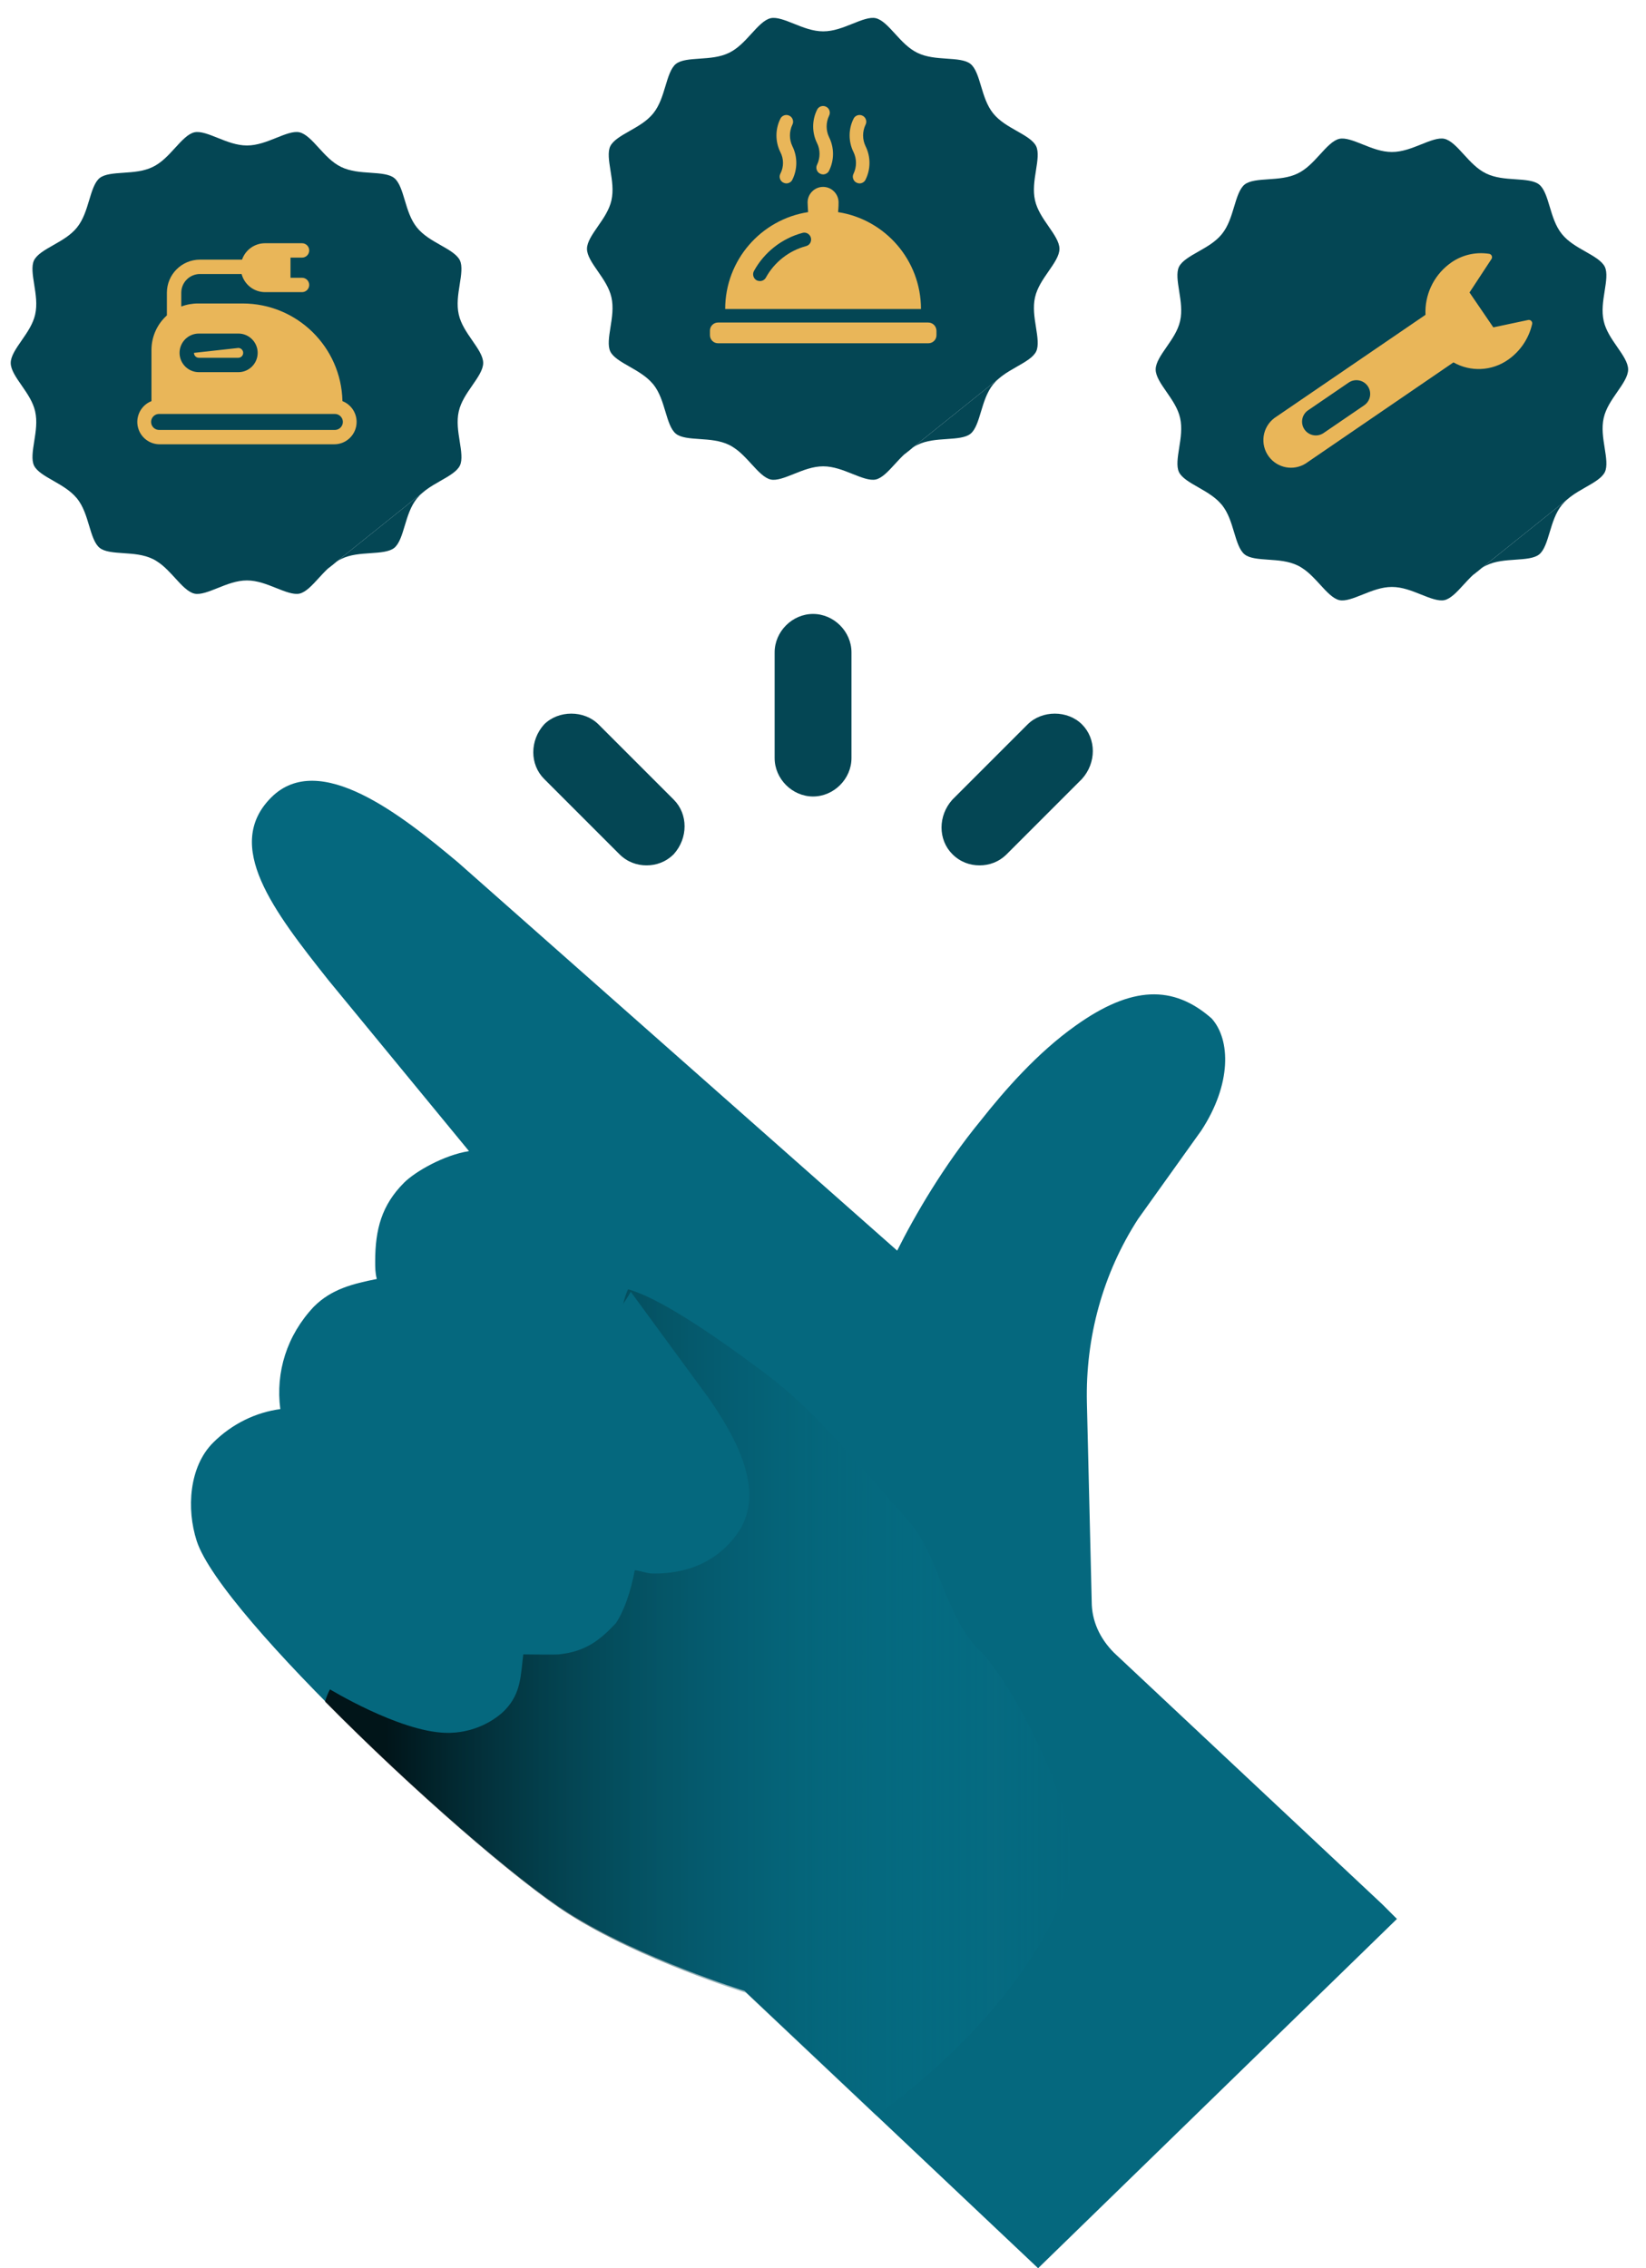 <?xml version="1.0" encoding="utf-8"?>
<!-- Generator: Adobe Illustrator 24.0.1, SVG Export Plug-In . SVG Version: 6.00 Build 0)  -->
<!DOCTYPE svg PUBLIC "-//W3C//DTD SVG 1.1//EN" "http://www.w3.org/Graphics/SVG/1.1/DTD/svg11.dtd">
<svg version="1.1" id="Livello_1" xmlns:x="http://ns.adobe.com/Extensibility/1.0/" xmlns:i="http://ns.adobe.com/AdobeIllustrator/10.0/" xmlns:graph="http://ns.adobe.com/Graphs/1.0/"
	 xmlns="http://www.w3.org/2000/svg" xmlns:xlink="http://www.w3.org/1999/xlink" x="0px" y="0px" viewBox="0 0 460.715 634.744"
	 style="enable-background:new 0 0 460.715 634.744;" xml:space="preserve">
<g>
	<g>
		<path style="fill:#044654;" d="M91.793,159.108c0.731-0.686,1.5-1.329,2.334-1.876
			c0.004-0.003,0.007-0.009,0.011-0.012c0.008-0.007,0.017-0.009,0.027-0.016c0.029-0.019,0.056-0.044,0.087-0.063
			c0.346-0.25,0.808-0.519,1.315-0.749c2.474-1.206,5.348-1.403,8.124-1.591
			c2.704-0.185,5.254-0.358,6.658-1.477c1.409-1.137,2.158-3.611,2.946-6.229c0.798-2.65,1.625-5.389,3.372-7.576
			c0.035-0.043,0.074-0.09,0.111-0.132c0.05-0.059,0.102-0.114,0.161-0.17c0.648-0.76,1.388-1.424,2.18-2.027"/>
		<path style="fill:#044654;" d="M119.12,137.19c1.31-0.996,2.763-1.824,4.186-2.634
			c2.373-1.35,4.62-2.627,5.421-4.273c0.762-1.587,0.364-4.111-0.059-6.783
			c-0.437-2.751-0.89-5.597-0.262-8.374c0-0.001,0-0.003,0.003-0.004c0.604-2.669,2.21-4.985,3.762-7.225
			c1.582-2.28,3.073-4.432,3.073-6.325c0-1.893-1.491-4.045-3.074-6.325c-1.552-2.242-3.157-4.558-3.762-7.225
			c-0.632-2.784-0.18-5.628,0.258-8.378c0.423-2.67,0.821-5.193,0.052-6.796c-0.801-1.643-3.05-2.921-5.433-4.272
			c-2.398-1.361-4.878-2.766-6.622-4.951c-1.743-2.184-2.564-4.919-3.357-7.562c-0.789-2.622-1.531-5.098-2.964-6.243
			c-1.397-1.115-3.947-1.29-6.652-1.473c-2.776-0.189-5.65-0.385-8.204-1.626
			c-2.477-1.198-4.388-3.293-6.236-5.317c-1.857-2.034-3.609-3.956-5.423-4.38
			c-1.667-0.383-4.027,0.562-6.519,1.562c-2.61,1.045-5.309,2.125-8.186,2.125c-2.877,0-5.576-1.08-8.185-2.125
			c-2.489-0.996-4.844-1.938-6.537-1.556c-1.795,0.418-3.547,2.34-5.406,4.374c-1.849,2.026-3.76,4.119-6.246,5.32
			c-2.545,1.238-5.419,1.434-8.195,1.623c-2.704,0.184-5.254,0.358-6.657,1.476
			c-1.409,1.135-2.158,3.609-2.946,6.229c-0.798,2.647-1.625,5.386-3.372,7.573
			c-1.743,2.184-4.224,3.592-6.622,4.952c-2.383,1.351-4.63,2.63-5.438,4.288
			c-0.762,1.587-0.364,4.109,0.059,6.78c0.437,2.751,0.89,5.594,0.262,8.374
			c-0.608,2.673-2.214,4.989-3.766,7.23C4.491,97.526,3,99.678,3,101.571c0,1.893,1.491,4.047,3.075,6.324
			c1.552,2.242,3.157,4.558,3.762,7.225c0.632,2.783,0.18,5.628-0.258,8.378c-0.423,2.67-0.821,5.195-0.052,6.797
			c0.796,1.631,3.041,2.909,5.415,4.259c1.298,0.74,2.617,1.498,3.833,2.38l0.027-0.029l-0.027,0.029
			c0.922,0.669,1.787,1.409,2.529,2.278c0.062,0.062,0.119,0.123,0.176,0.185c0.035,0.039,0.067,0.079,0.099,0.121
			c1.743,2.187,2.564,4.919,3.357,7.561c0.789,2.625,1.531,5.099,2.964,6.243c1.397,1.119,3.947,1.292,6.65,1.477
			c2.776,0.188,5.65,0.385,8.204,1.626c0.428,0.193,0.89,0.463,1.35,0.786c0.978,0.625,1.886,1.42,2.757,2.28
			c0.74,0.731,1.454,1.508,2.156,2.276c1.85,2.022,3.596,3.933,5.395,4.353c1.663,0.381,4.028-0.564,6.522-1.562
			c2.61-1.045,5.309-2.125,8.186-2.125c2.877,0,5.576,1.08,8.185,2.125c2.498,0.998,4.856,1.925,6.537,1.559
			c1.784-0.417,3.531-2.328,5.38-4.35l0,0c0.825-0.901,1.667-1.815,2.568-2.66"/>
	</g>
	<g>
		<path style="fill:#044654;" d="M253.088,127.173c0.731-0.686,1.5-1.329,2.334-1.876
			c0.004-0.003,0.007-0.009,0.011-0.012c0.008-0.007,0.018-0.009,0.027-0.016c0.029-0.019,0.056-0.044,0.087-0.063
			c0.346-0.25,0.808-0.519,1.315-0.749c2.474-1.206,5.348-1.404,8.124-1.591
			c2.704-0.185,5.255-0.358,6.658-1.477c1.409-1.137,2.158-3.611,2.946-6.229c0.798-2.65,1.625-5.389,3.372-7.576
			c0.035-0.043,0.074-0.09,0.111-0.131c0.05-0.059,0.102-0.114,0.161-0.17c0.648-0.76,1.388-1.424,2.18-2.027"/>
		<path style="fill:#044654;" d="M280.416,105.255c1.31-0.996,2.763-1.824,4.186-2.634
			c2.373-1.35,4.62-2.627,5.421-4.273c0.762-1.587,0.364-4.111-0.059-6.783
			c-0.437-2.751-0.89-5.597-0.262-8.374c0-0.001,0-0.003,0.003-0.004c0.604-2.669,2.21-4.985,3.762-7.225
			c1.582-2.28,3.073-4.432,3.073-6.325c0-1.893-1.491-4.045-3.074-6.325c-1.552-2.242-3.157-4.558-3.762-7.225
			c-0.632-2.784-0.18-5.628,0.258-8.378c0.423-2.67,0.821-5.193,0.052-6.796c-0.801-1.643-3.05-2.921-5.433-4.272
			c-2.398-1.361-4.878-2.766-6.622-4.951c-1.743-2.184-2.564-4.919-3.357-7.562c-0.789-2.622-1.531-5.098-2.964-6.243
			c-1.397-1.115-3.947-1.29-6.652-1.473c-2.776-0.189-5.65-0.385-8.204-1.626
			c-2.477-1.198-4.388-3.293-6.236-5.317c-1.857-2.034-3.609-3.956-5.423-4.38
			c-1.667-0.383-4.027,0.562-6.519,1.562c-2.61,1.045-5.309,2.125-8.186,2.125c-2.877,0-5.576-1.08-8.185-2.125
			c-2.489-0.996-4.844-1.938-6.537-1.556c-1.795,0.418-3.547,2.34-5.406,4.374c-1.849,2.026-3.76,4.119-6.246,5.32
			c-2.545,1.238-5.419,1.434-8.195,1.623c-2.704,0.184-5.254,0.358-6.657,1.476
			c-1.409,1.135-2.158,3.609-2.946,6.229c-0.798,2.647-1.625,5.386-3.372,7.573
			c-1.743,2.184-4.224,3.592-6.622,4.952c-2.383,1.351-4.63,2.63-5.438,4.288
			c-0.762,1.587-0.364,4.109,0.059,6.78c0.437,2.751,0.89,5.594,0.262,8.374
			c-0.608,2.673-2.214,4.989-3.766,7.23c-1.582,2.28-3.073,4.432-3.073,6.325c0,1.893,1.491,4.047,3.075,6.324
			c1.552,2.242,3.157,4.558,3.762,7.225c0.632,2.783,0.18,5.628-0.258,8.378c-0.423,2.67-0.821,5.195-0.052,6.797
			c0.796,1.631,3.041,2.909,5.415,4.259c1.298,0.74,2.617,1.498,3.833,2.38l0.027-0.029l-0.027,0.029
			c0.922,0.669,1.787,1.409,2.529,2.279c0.062,0.062,0.119,0.123,0.176,0.185c0.035,0.039,0.067,0.079,0.099,0.121
			c1.743,2.187,2.564,4.919,3.357,7.561c0.789,2.625,1.531,5.099,2.964,6.243c1.397,1.119,3.947,1.292,6.65,1.477
			c2.776,0.188,5.65,0.385,8.204,1.626c0.428,0.193,0.89,0.463,1.35,0.786c0.978,0.625,1.886,1.42,2.757,2.28
			c0.74,0.731,1.454,1.508,2.156,2.275c1.85,2.022,3.596,3.933,5.395,4.353c1.663,0.381,4.028-0.564,6.522-1.562
			c2.61-1.045,5.309-2.125,8.186-2.125s5.576,1.08,8.185,2.125c2.498,0.998,4.856,1.925,6.537,1.559
			c1.784-0.417,3.531-2.328,5.38-4.35l0,0c0.825-0.901,1.667-1.815,2.568-2.66"/>
	</g>
	<g>
		<path style="fill:#044654;" d="M412.263,160.931c0.731-0.686,1.5-1.329,2.334-1.876
			c0.004-0.003,0.007-0.009,0.011-0.012c0.008-0.007,0.018-0.009,0.027-0.016c0.029-0.019,0.056-0.044,0.087-0.063
			c0.346-0.25,0.808-0.519,1.315-0.749c2.474-1.206,5.348-1.403,8.124-1.591
			c2.704-0.185,5.255-0.358,6.658-1.477c1.409-1.137,2.158-3.611,2.946-6.229c0.798-2.65,1.625-5.389,3.372-7.576
			c0.035-0.043,0.074-0.09,0.111-0.131c0.05-0.059,0.102-0.114,0.161-0.17c0.648-0.76,1.388-1.424,2.18-2.027"/>
		<path style="fill:#044654;" d="M439.591,139.013c1.31-0.996,2.763-1.824,4.186-2.634
			c2.373-1.35,4.62-2.627,5.421-4.273c0.762-1.587,0.364-4.111-0.059-6.783
			c-0.437-2.751-0.89-5.597-0.262-8.374c0-0.001,0-0.003,0.003-0.004c0.604-2.669,2.21-4.985,3.762-7.225
			c1.582-2.28,3.073-4.432,3.073-6.325c0-1.893-1.491-4.045-3.074-6.325c-1.552-2.242-3.157-4.558-3.762-7.225
			c-0.632-2.784-0.18-5.628,0.258-8.378c0.423-2.67,0.821-5.193,0.052-6.796c-0.801-1.643-3.05-2.921-5.433-4.272
			c-2.398-1.361-4.878-2.766-6.622-4.951c-1.743-2.184-2.564-4.919-3.357-7.562c-0.789-2.622-1.531-5.098-2.964-6.243
			c-1.397-1.115-3.947-1.29-6.652-1.473c-2.776-0.189-5.65-0.385-8.204-1.626
			c-2.477-1.198-4.388-3.293-6.236-5.317c-1.857-2.034-3.609-3.956-5.423-4.38
			c-1.667-0.383-4.027,0.562-6.519,1.562c-2.61,1.045-5.309,2.125-8.186,2.125c-2.877,0-5.576-1.08-8.185-2.125
			c-2.489-0.996-4.844-1.938-6.537-1.556c-1.795,0.418-3.547,2.34-5.406,4.374c-1.849,2.026-3.76,4.119-6.246,5.32
			c-2.545,1.238-5.419,1.434-8.195,1.623c-2.704,0.184-5.254,0.358-6.657,1.476
			c-1.409,1.135-2.158,3.609-2.946,6.229c-0.798,2.647-1.625,5.386-3.372,7.573
			c-1.743,2.184-4.224,3.592-6.622,4.952c-2.383,1.351-4.63,2.63-5.438,4.288
			c-0.762,1.587-0.364,4.109,0.059,6.78c0.437,2.751,0.89,5.594,0.262,8.374
			c-0.608,2.673-2.214,4.989-3.766,7.23c-1.582,2.28-3.073,4.432-3.073,6.325c0,1.893,1.491,4.047,3.075,6.324
			c1.552,2.242,3.157,4.558,3.762,7.225c0.632,2.783,0.18,5.628-0.258,8.378c-0.423,2.67-0.821,5.195-0.052,6.797
			c0.796,1.631,3.041,2.909,5.415,4.259c1.298,0.74,2.617,1.498,3.833,2.38l0.027-0.029l-0.027,0.029
			c0.922,0.669,1.787,1.409,2.529,2.278c0.062,0.062,0.119,0.123,0.176,0.185c0.035,0.039,0.067,0.079,0.099,0.121
			c1.743,2.187,2.564,4.919,3.357,7.561c0.789,2.625,1.531,5.099,2.964,6.243c1.397,1.119,3.947,1.292,6.65,1.477
			c2.776,0.188,5.65,0.385,8.204,1.626c0.428,0.193,0.89,0.463,1.35,0.786c0.978,0.625,1.886,1.42,2.757,2.28
			c0.74,0.731,1.454,1.508,2.156,2.275c1.85,2.022,3.596,3.933,5.395,4.353c1.663,0.381,4.028-0.564,6.522-1.562
			c2.61-1.045,5.309-2.125,8.186-2.125c2.877,0,5.576,1.08,8.185,2.125c2.498,0.998,4.856,1.925,6.537,1.559
			c1.784-0.417,3.531-2.328,5.38-4.35l0,0c0.825-0.901,1.667-1.815,2.568-2.66"/>
	</g>
	<path style="fill:#E9B659;" d="M428.14,89.553c-0.136-0.032-0.277-0.034-0.414-0.005l-9.745,2.062l-6.667-9.762
		l6.163-9.386c0.272-0.447,0.131-1.03-0.316-1.302c-0.103-0.063-0.217-0.105-0.336-0.125
		c-3.997-0.64-8.079,0.415-11.266,2.91c-4.369,3.364-6.821,8.65-6.566,14.158l-42.302,28.888
		c-3.408,2.573-4.084,7.422-1.511,10.829c2.402,3.181,6.828,4.015,10.222,1.926l41.417-28.332
		c4.809,2.723,10.755,2.436,15.279-0.736c3.411-2.374,5.815-5.934,6.744-9.985
		C428.964,90.185,428.649,89.674,428.14,89.553z M381.822,113.429l-11.215,7.659
		c-0.086,0.064-0.175,0.125-0.266,0.181c-1.806,1.125-4.182,0.574-5.308-1.231
		c-1.125-1.806-0.574-4.182,1.232-5.308l11.229-7.668c1.756-1.197,4.15-0.746,5.349,1.008
		c0.002,0.002,0.004,0.005,0.005,0.008C384.043,109.839,383.584,112.235,381.822,113.429z"/>
	<g>
		<g>
			<path style="fill:#05687E;" d="M386.971,532.966l-75.13-70.432c-4.033-4.033-6.273-8.962-6.273-14.339l-1.344-55.565
				c-0.448-18.372,4.481-36.296,14.339-51.532l17.672-24.717c8.514-12.995,8.243-25.452,2.892-31.381
				c-10.701-9.4-22.372-9.186-38.055,2.016c-10.754,7.618-19.93,18.151-26.651,26.665
				c-10.306,12.547-18.372,26.438-23.301,36.296L128.212,241.353c-15.646-13.112-38.857-31.631-52.3-18.188
				s0.585,31.705,16.078,51.207l39.283,47.761c-6.99,1.092-15.036,5.696-18.173,8.833
				c-6.273,6.273-8.084,13.058-8.084,22.02c0,1.792,0,3.137,0.448,4.929c-6.721,1.344-12.67,2.802-17.599,7.731
				c-7.618,8.066-10.754,18.372-9.41,28.678c-6.721,0.896-13.443,4.033-18.82,9.41
				c-6.721,6.721-7.474,18.538-4.574,27.49c6.829,21.082,78.675,87.916,103.662,103.852
				c20.441,13.037,49.668,22.053,49.668,22.053l82.176,77.614l100.438-97.746L386.971,532.966z"/>
			<path style="fill:#044654;" d="M238.329,212.137v-29.575c0-5.825-4.929-10.755-10.754-10.755
				c-5.825,0-10.755,4.929-10.755,10.755v29.575c0,5.825,4.929,10.754,10.755,10.754
				C233.4,222.892,238.329,217.963,238.329,212.137z"/>
			<path style="fill:#044654;" d="M302.856,217.963c4.033-4.481,4.033-11.203,0-15.236
				c-4.033-4.033-11.203-4.033-15.235,0l-21.061,21.061c-4.033,4.481-4.033,11.203,0,15.236
				c2.24,2.24,4.929,3.137,7.618,3.137c2.689,0,5.377-0.896,7.618-3.137L302.856,217.963z"/>
			<path style="fill:#044654;" d="M188.59,239.023c4.033-4.481,4.033-11.203,0-15.236l-21.061-21.061
				c-4.033-4.033-11.203-4.033-15.236,0c-4.033,4.481-4.033,11.203,0,15.236l21.061,21.061
				c2.24,2.24,4.929,3.137,7.618,3.137C183.661,242.16,186.349,241.264,188.59,239.023z"/>
		</g>
		<g>
			<g>
				
					<linearGradient id="SVGID_1_" gradientUnits="userSpaceOnUse" x1="-410.64" y1="476.454" x2="-164.267" y2="476.454" gradientTransform="matrix(-1 0 0 1 -110.406 0)">
					<stop  offset="0" style="stop-color:#078BA8;stop-opacity:0"/>
					<stop  offset="0.1" style="stop-color:#06809A;stop-opacity:0.103"/>
					<stop  offset="0.288" style="stop-color:#056276;stop-opacity:0.295"/>
					<stop  offset="0.541" style="stop-color:#03323C;stop-opacity:0.555"/>
					<stop  offset="0.78" style="stop-color:#000000;stop-opacity:0.8"/>
				</linearGradient>
				<path style="fill:url(#SVGID_1_);" d="M92.453,472.579c1.105-1.948,2.737-3.21,4.714-4.212
					c2.252-1.141,4.752-1.939,6.832-3.396c2.215-1.551,4.271-3.412,6.259-5.239
					c4.166-3.829,7.988-8.018,11.607-12.363c7.345-8.818,13.867-18.275,20.794-27.416
					c3.505-4.624,7.224-9.074,10.783-13.655c3.659-4.709,7.278-9.463,10.463-14.511
					c3.149-4.99,5.743-10.263,7.934-15.738c1.522-3.801,2.094-11.582,3.962-15.243
					c8.133,2.19,22.318,11.572,36.783,22.318c12.719,9.448,18.185,15.705,41.743,42.57
					c8.832,10.071,10.072,26.694,19.761,36.05c9.651,9.319,30.402,49.562,25.371,64.173
					c-4.828,14.021-13.141,26.666-22.846,37.783c-9.293,10.644-19.966,20.052-31.362,28.399l-36.456-34.433
					c0,0-29.227-9.017-49.668-22.053c-14.335-9.143-44.093-35.038-68.149-59.437
					C91.353,474.93,91.812,473.708,92.453,472.579z"/>
			</g>
		</g>
		<path style="fill:#05687E;" d="M103.203,457.46c-0.005,0-0.006,0-0.011,0.001
			c-3.65,5.09-7.386,10.11-11.161,15.097c0,0,19.534,11.96,32.623,12.357c8.065,0.264,14.158-3.699,16.791-6.479
			c4.43-4.677,4.286-9.623,5.024-15.469c1.477,0,8.814,0.114,9.916,0c7.668-0.793,11.635-4.099,15.998-8.726
			c2.38-3.57,4.181-8.962,5.288-14.808c1.107,0,3.445,0.901,4.921,0.901c3.323,0,15.833,0.198,23.902-11.346
			c8.56-12.247-1.977-28.659-7.801-37.284c-0.048-0.071-0.096-0.137-0.149-0.204l-21.991-30.004
			c-3.032,5.638-30.427,43.574-34.354,48.273"/>
	</g>
	<g>
		<path style="fill:#E9B659;" d="M95.85,112.242c-0.345-15.172-12.735-27.297-27.911-27.315H55.441
			c-1.607-0.007-3.201,0.282-4.703,0.854v-3.865c0.004-2.889,2.345-5.23,5.234-5.234h11.652
			c0.79,2.98,3.48,5.06,6.563,5.073h10.348c1.112,0,2.013-0.901,2.013-2.013c0-1.112-0.901-2.013-2.013-2.013
			h-3.221v-5.637h3.221c1.112,0,2.013-0.901,2.013-2.013s-0.901-2.013-2.013-2.013H74.188
			c-2.906,0.002-5.492,1.844-6.442,4.59H55.973c-5.113,0.004-9.256,4.148-9.261,9.261v6.346
			c-2.745,2.462-4.314,5.976-4.316,9.663v14.326c-3.216,1.266-4.796,4.898-3.53,8.114
			c0.939,2.385,3.238,3.957,5.801,3.965h48.929c3.456-0.02,6.24-2.838,6.22-6.294
			c-0.015-2.558-1.585-4.849-3.965-5.785V112.242z M55.667,93.343H66.715c2.984-0.002,5.405,2.416,5.406,5.4
			c0.002,2.984-2.416,5.405-5.4,5.406c-0.002,0-0.004,0-0.006,0H55.667c-2.984,0.002-5.405-2.416-5.406-5.4
			s2.416-5.405,5.4-5.406C55.663,93.343,55.665,93.343,55.667,93.343z M93.595,120.311H44.666
			c-1.234,0.074-2.295-0.866-2.369-2.1s0.866-2.295,2.1-2.369c0.089-0.005,0.179-0.005,0.268,0h48.929
			c1.234-0.074,2.295,0.866,2.369,2.1c0.074,1.234-0.866,2.295-2.1,2.369
			C93.774,120.317,93.684,120.317,93.595,120.311z"/>
		<path style="fill:#E9B659;" d="M66.715,97.369c0.749,0.017,1.349,0.628,1.353,1.377
			c0,0.751-0.602,1.364-1.353,1.377H55.667c-0.76,0-1.377-0.617-1.377-1.377"/>
	</g>
	<g>
		<path style="fill:#E9B659;" d="M218.43,48.598c-0.489,0.909-0.07,2.097,0.839,2.516
			c0.28,0.14,0.559,0.21,0.839,0.21c0.699,0,1.398-0.419,1.678-1.048c1.468-2.936,1.468-6.431,0-9.366
			c-0.909-1.887-0.909-4.124,0-6.011c0.489-0.909,0.07-2.097-0.839-2.516c-0.909-0.489-2.097-0.07-2.516,0.839
			c-1.468,2.936-1.468,6.431,0,9.366C219.408,44.474,219.408,46.711,218.43,48.598z"/>
		<path style="fill:#E9B659;" d="M228.705,46.082c-0.489,0.909-0.07,2.097,0.839,2.516
			c0.28,0.14,0.559,0.21,0.839,0.21c0.699,0,1.398-0.419,1.677-1.048c1.468-2.936,1.468-6.431,0-9.366
			c-0.909-1.887-0.909-4.124,0-6.011c0.489-0.909,0.07-2.097-0.839-2.516c-0.909-0.489-2.097-0.07-2.516,0.839
			c-1.468,2.936-1.468,6.431,0,9.366C229.613,41.888,229.613,44.194,228.705,46.082z"/>
		<path style="fill:#E9B659;" d="M238.91,48.598c-0.489,0.909-0.07,2.097,0.839,2.516
			c0.28,0.14,0.559,0.21,0.839,0.21c0.699,0,1.398-0.419,1.677-1.048c1.468-2.936,1.468-6.431,0-9.366
			c-0.909-1.887-0.909-4.124,0-6.011c0.489-0.909,0.07-2.097-0.839-2.516c-0.909-0.489-2.097-0.07-2.516,0.839
			c-1.468,2.936-1.468,6.431,0,9.366C239.819,44.474,239.819,46.711,238.91,48.598z"/>
		<path style="fill:#E9B659;" d="M234.576,59.362c0.14-1.328,0.14-2.307,0.14-2.726c0-2.377-1.957-4.334-4.334-4.334
			s-4.334,1.957-4.334,4.334c0,0.419,0.07,1.398,0.14,2.726c-13.141,2.027-23.206,13.42-23.206,27.12h54.8
			C257.782,72.783,247.717,61.389,234.576,59.362z M225.629,68.868c-4.753,1.258-8.877,4.473-11.254,8.807
			c-0.349,0.629-0.979,0.979-1.678,0.979c-0.28,0-0.629-0.07-0.909-0.21c-0.909-0.489-1.258-1.677-0.769-2.586
			c2.866-5.242,7.829-9.157,13.63-10.694c0.979-0.28,2.027,0.349,2.307,1.328
			C227.237,67.54,226.678,68.589,225.629,68.868z"/>
		<path style="fill:#E9B659;" d="M259.809,90.257h-58.854c-1.188,0-2.237,0.979-2.237,2.237v1.328
			c0,1.188,0.979,2.237,2.237,2.237h58.924c1.188,0,2.237-0.979,2.237-2.237v-1.328
			C262.046,91.236,261.067,90.257,259.809,90.257z"/>
	</g>
</g>
</svg>

